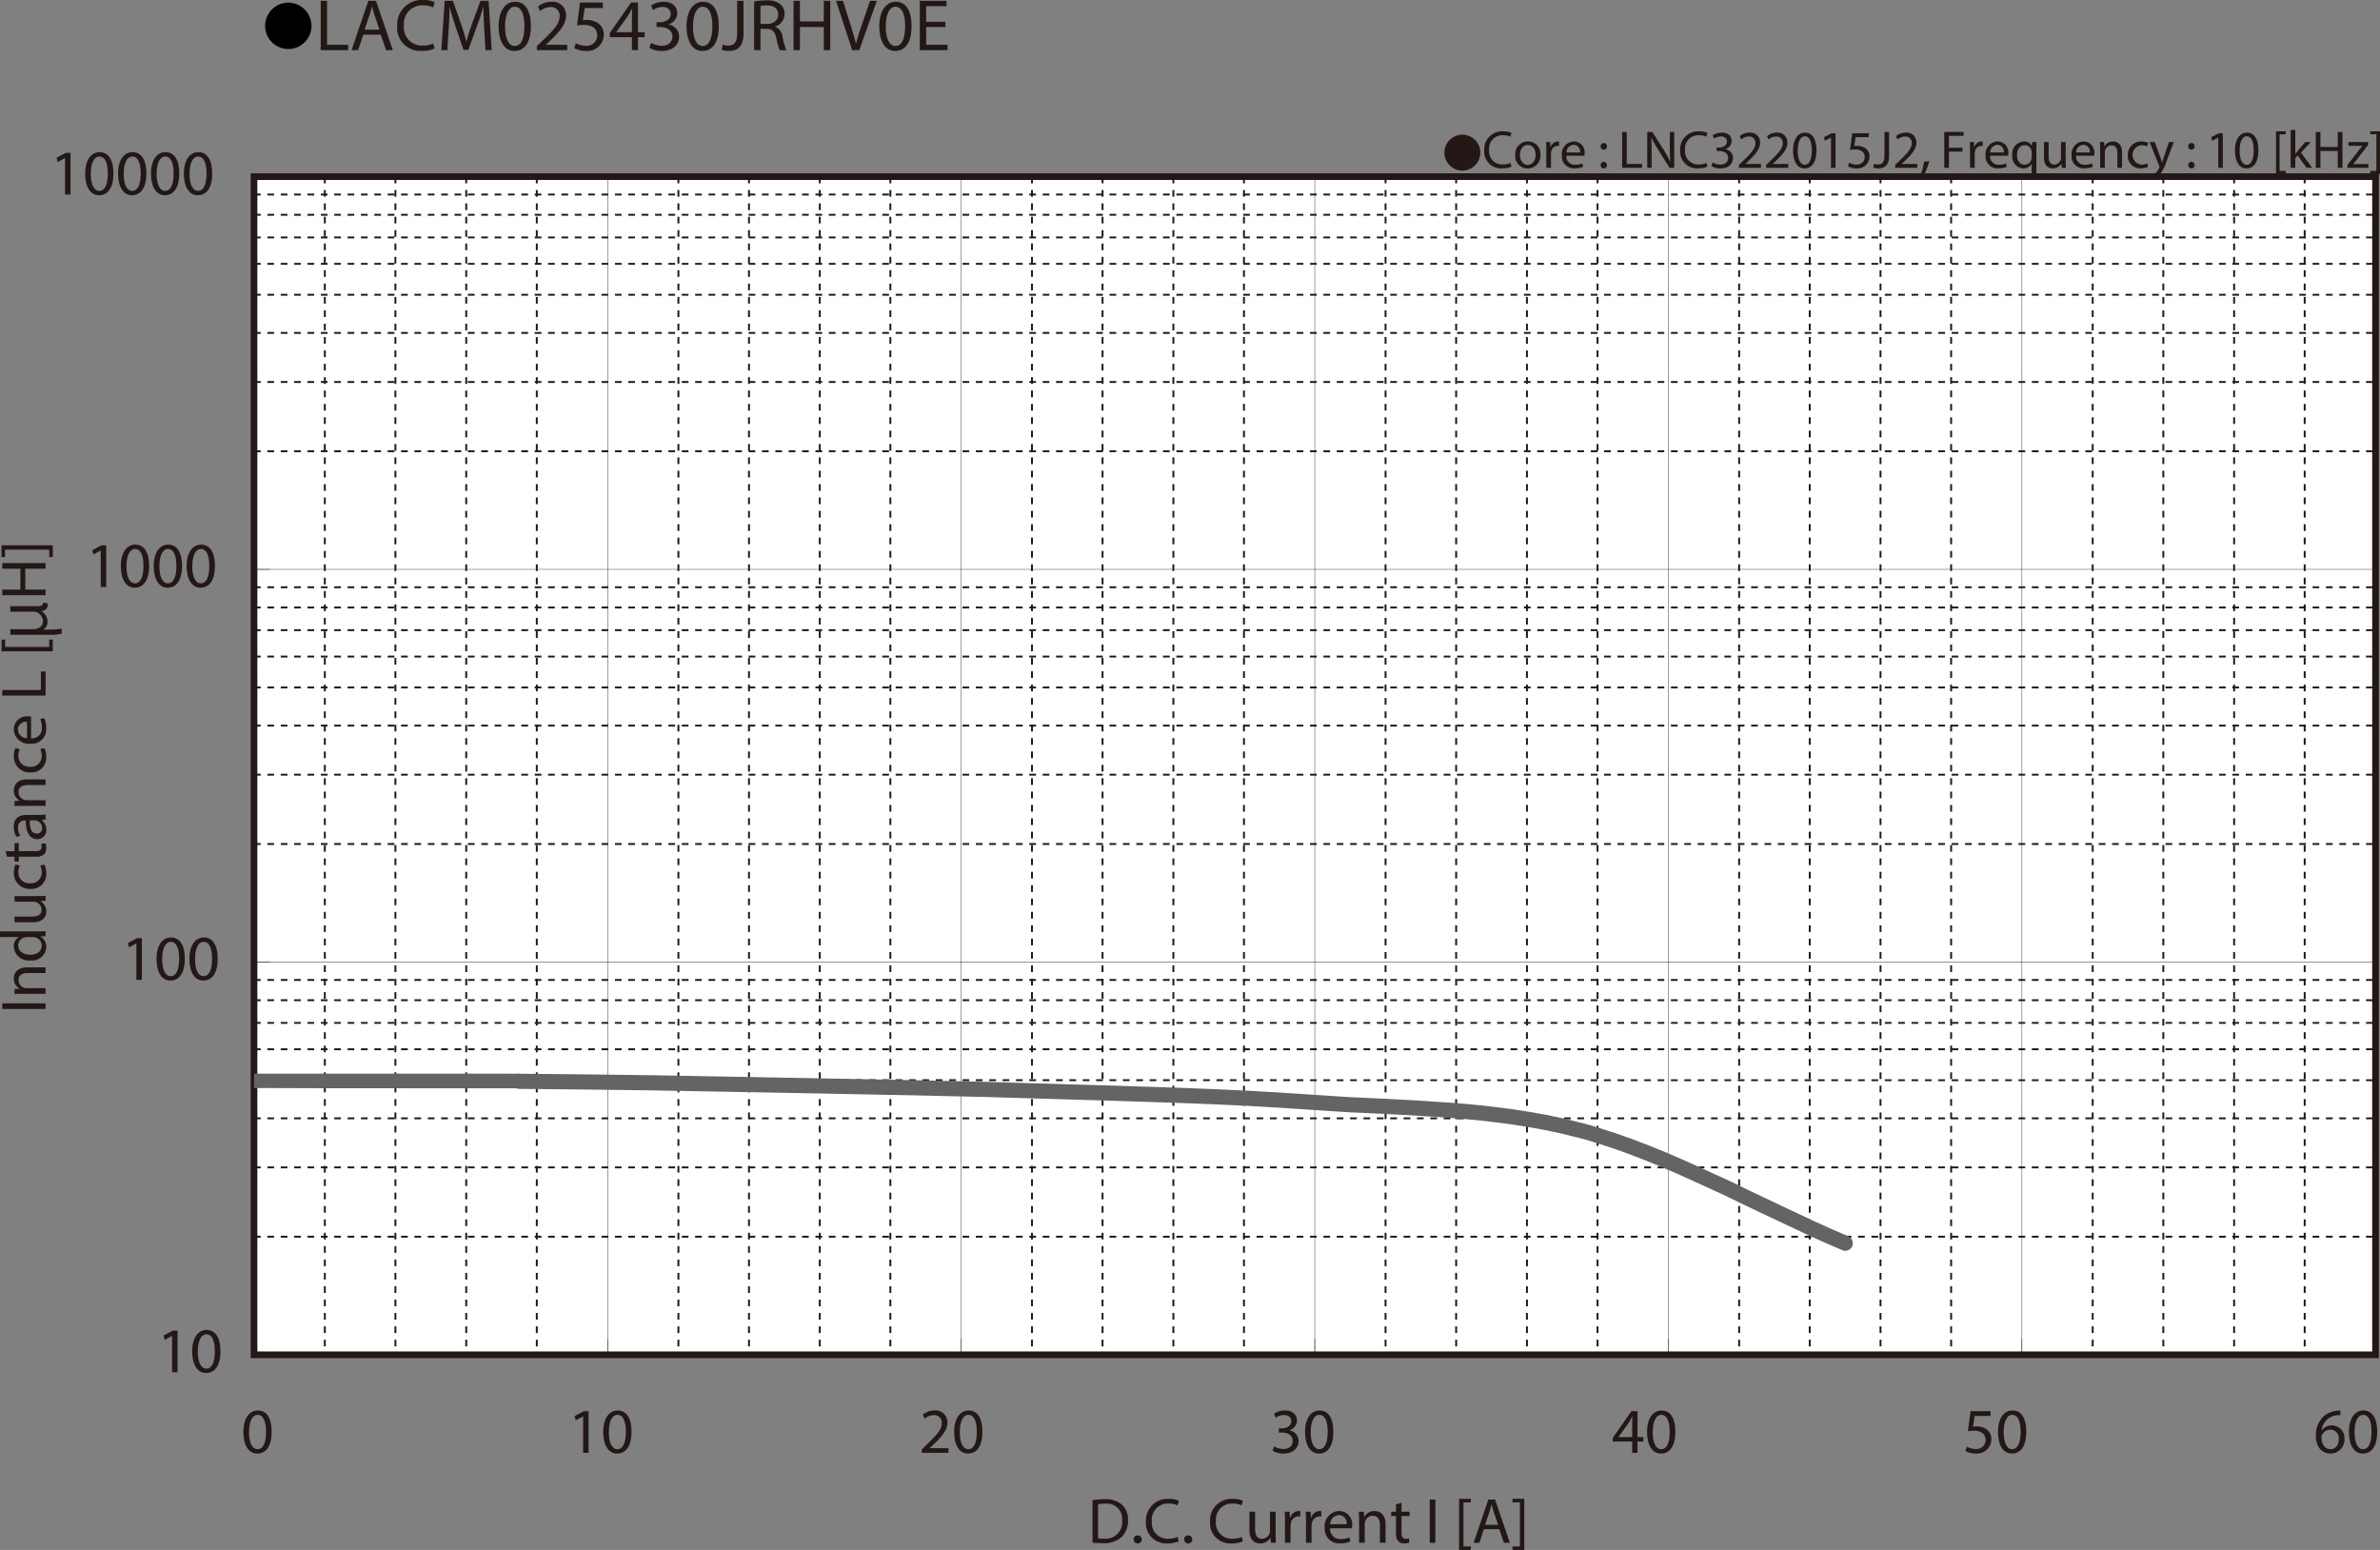 <svg id="レイヤー_1" data-name="レイヤー 1" xmlns="http://www.w3.org/2000/svg" xmlns:xlink="http://www.w3.org/1999/xlink" viewBox="0 0 357.516 232.806">
  <rect x="0" y="0" width="357.516" height="232.806" fill="#808080" stroke="none"/>
  <defs>
    <style>
      .cls-1, .cls-4, .cls-5, .cls-6, .cls-8 {
        fill: none;
      }

      .cls-2 {
        fill: #231815;
      }

      .cls-3 {
        fill: #fff;
      }

      .cls-3, .cls-4, .cls-5, .cls-6 {
        stroke: #231815;
      }

      .cls-3, .cls-4 {
        stroke-miterlimit: 3.864;
      }

      .cls-4 {
        stroke-width: 0.285px;
        stroke-dasharray: 1.004 1.004;
      }

      .cls-5, .cls-6, .cls-8 {
        stroke-linecap: round;
      }

      .cls-5, .cls-8 {
        stroke-linejoin: round;
      }

      .cls-5 {
        stroke-width: 0.06px;
      }

      .cls-6 {
        stroke-miterlimit: 10;
        stroke-width: 0.569px;
      }

      .cls-7 {
        clip-path: url(#clip-path);
      }

      .cls-8 {
        stroke: #646464;
        stroke-width: 2.276px;
      }
    </style>
    <clipPath id="clip-path" transform="translate(-1.954 -1.671)">
      <rect class="cls-1" x="40.112" y="162.939" width="40.897" height="2.193"/>
    </clipPath>
  </defs>
  <title>CMJ_DC-Bias1-LACM025430JRHV0E</title>
  <g>
    <path class="cls-2" d="M221.624,21.901a2.698,2.698,0,1,1-2.698,2.698A2.695,2.695,0,0,1,221.624,21.901Z" transform="translate(-1.954 -1.671)"/>
    <path class="cls-2" d="M228.999,26.702a3.452,3.452,0,0,1-1.423.256,2.518,2.518,0,0,1-2.662-2.727,2.682,2.682,0,0,1,2.814-2.831,2.898,2.898,0,0,1,1.279.24l-.168.568a2.535,2.535,0,0,0-1.087-.224,2.004,2.004,0,0,0-2.104,2.223,1.959,1.959,0,0,0,2.07,2.167,2.791,2.791,0,0,0,1.136-.224Z" transform="translate(-1.954 -1.671)"/>
    <path class="cls-2" d="M233.352,24.911a1.891,1.891,0,0,1-1.927,2.055,1.84,1.84,0,0,1-1.855-1.991,1.89,1.89,0,0,1,1.919-2.055A1.833,1.833,0,0,1,233.352,24.911Zm-3.07.04c0,.847.487,1.487,1.175,1.487.672,0,1.176-.631,1.176-1.503,0-.656-.328-1.487-1.159-1.487C230.641,23.448,230.281,24.215,230.281,24.951Z" transform="translate(-1.954 -1.671)"/>
    <path class="cls-2" d="M234.241,24.215c0-.456-.008-.848-.031-1.208h.615l.023.76h.032a1.162,1.162,0,0,1,1.071-.848.754.754,0,0,1,.2.024v.664a1.042,1.042,0,0,0-.239-.024.988.988,0,0,0-.944.903,2.018,2.018,0,0,0-.032.328v2.063h-.695Z" transform="translate(-1.954 -1.671)"/>
    <path class="cls-2" d="M237.249,25.071a1.24,1.24,0,0,0,1.328,1.343,2.54,2.54,0,0,0,1.07-.2l.121.503a3.13,3.13,0,0,1-1.288.24,1.798,1.798,0,0,1-1.903-1.951,1.879,1.879,0,0,1,1.815-2.087,1.639,1.639,0,0,1,1.599,1.823,2.704,2.704,0,0,1-.023.328Zm2.063-.503a1.002,1.002,0,0,0-.976-1.144,1.167,1.167,0,0,0-1.08,1.144Z" transform="translate(-1.954 -1.671)"/>
    <path class="cls-2" d="M242.394,23.647a.476.476,0,1,1,.951,0,.476.476,0,1,1-.951,0Zm0,2.823a.476.476,0,1,1,.951,0,.476.476,0,1,1-.951,0Z" transform="translate(-1.954 -1.671)"/>
    <path class="cls-2" d="M245.625,21.489h.696v4.806H248.624v.584h-2.999Z" transform="translate(-1.954 -1.671)"/>
    <path class="cls-2" d="M249.401,26.878V21.489h.76l1.727,2.727a15.178,15.178,0,0,1,.968,1.751l.016-.008c-.063-.72-.08-1.375-.08-2.215V21.489h.655v5.389h-.703l-1.711-2.734a17.154,17.154,0,0,1-1.008-1.799l-.023.008c.04.68.056,1.327.056,2.223v2.303Z" transform="translate(-1.954 -1.671)"/>
    <path class="cls-2" d="M258.431,26.702a3.454,3.454,0,0,1-1.424.256,2.518,2.518,0,0,1-2.662-2.727,2.682,2.682,0,0,1,2.814-2.831,2.891,2.891,0,0,1,1.279.24l-.168.568a2.529,2.529,0,0,0-1.087-.224,2.004,2.004,0,0,0-2.103,2.223,1.959,1.959,0,0,0,2.07,2.167,2.782,2.782,0,0,0,1.135-.224Z" transform="translate(-1.954 -1.671)"/>
    <path class="cls-2" d="M259.226,26.07a2.346,2.346,0,0,0,1.15.328c.904,0,1.184-.576,1.176-1.008-.008-.728-.664-1.039-1.344-1.039h-.392v-.528h.392c.512,0,1.16-.264,1.16-.879,0-.416-.264-.784-.912-.784a1.904,1.904,0,0,0-1.039.344l-.184-.512a2.469,2.469,0,0,1,1.359-.4c1.023,0,1.486.608,1.486,1.239a1.291,1.291,0,0,1-.959,1.224v.016a1.354,1.354,0,0,1,1.159,1.335c0,.832-.647,1.559-1.896,1.559a2.641,2.641,0,0,1-1.351-.352Z" transform="translate(-1.954 -1.671)"/>
    <path class="cls-2" d="M263.161,26.878v-.432l.552-.536c1.327-1.264,1.927-1.935,1.935-2.719a.927.927,0,0,0-1.031-1.015,1.772,1.772,0,0,0-1.104.439l-.224-.496a2.284,2.284,0,0,1,1.472-.528,1.462,1.462,0,0,1,1.591,1.511c0,.959-.696,1.735-1.791,2.791l-.416.384v.016h2.335v.584Z" transform="translate(-1.954 -1.671)"/>
    <path class="cls-2" d="M267.265,26.878v-.432l.552-.536c1.327-1.264,1.927-1.935,1.935-2.719a.927.927,0,0,0-1.031-1.015,1.772,1.772,0,0,0-1.104.439l-.224-.496a2.284,2.284,0,0,1,1.472-.528,1.462,1.462,0,0,1,1.591,1.511c0,.959-.696,1.735-1.791,2.791l-.416.384v.016h2.335v.584Z" transform="translate(-1.954 -1.671)"/>
    <path class="cls-2" d="M274.823,24.224c0,1.767-.656,2.742-1.808,2.742-1.016,0-1.703-.951-1.719-2.67,0-1.743.751-2.703,1.807-2.703C274.199,21.593,274.823,22.568,274.823,24.224ZM272,24.303c0,1.352.416,2.119,1.056,2.119.72,0,1.063-.84,1.063-2.167,0-1.279-.328-2.119-1.056-2.119C272.448,22.137,272,22.888,272,24.303Z" transform="translate(-1.954 -1.671)"/>
    <path class="cls-2" d="M277,22.336h-.017l-.903.488-.136-.536,1.135-.608h.6v5.197H277Z" transform="translate(-1.954 -1.671)"/>
    <path class="cls-2" d="M282.679,22.272h-1.982l-.2,1.335a2.756,2.756,0,0,1,.424-.032,2.195,2.195,0,0,1,1.119.28,1.48,1.48,0,0,1,.743,1.335,1.802,1.802,0,0,1-1.935,1.775,2.539,2.539,0,0,1-1.295-.32l.176-.536a2.327,2.327,0,0,0,1.111.288,1.147,1.147,0,0,0,1.231-1.127c-.008-.672-.456-1.151-1.495-1.151a5.389,5.389,0,0,0-.72.056l.336-2.495h2.486Z" transform="translate(-1.954 -1.671)"/>
    <path class="cls-2" d="M285.031,21.489h.696v3.606c0,1.432-.704,1.871-1.632,1.871a2.241,2.241,0,0,1-.743-.128l.104-.567a1.669,1.669,0,0,0,.584.104c.623,0,.991-.28.991-1.335Z" transform="translate(-1.954 -1.671)"/>
    <path class="cls-2" d="M286.64,26.878v-.432l.553-.536c1.326-1.264,1.926-1.935,1.935-2.719a.927.927,0,0,0-1.032-1.015,1.775,1.775,0,0,0-1.104.439l-.223-.496a2.279,2.279,0,0,1,1.471-.528,1.462,1.462,0,0,1,1.591,1.511c0,.959-.695,1.735-1.791,2.791l-.415.384v.016h2.334v.584Z" transform="translate(-1.954 -1.671)"/>
    <path class="cls-2" d="M290.513,27.861a11.601,11.601,0,0,0,.479-1.911l.783-.08a9.809,9.809,0,0,1-.759,1.943Z" transform="translate(-1.954 -1.671)"/>
    <path class="cls-2" d="M294.016,21.489H296.919v.584h-2.207v1.791H296.751v.576h-2.039v2.438h-.696Z" transform="translate(-1.954 -1.671)"/>
    <path class="cls-2" d="M297.888,24.215c0-.456-.008-.848-.031-1.208h.615l.023.76h.032a1.162,1.162,0,0,1,1.071-.848.754.754,0,0,1,.2.024v.664a1.042,1.042,0,0,0-.239-.024.988.988,0,0,0-.944.903,2.018,2.018,0,0,0-.032.328v2.063h-.695Z" transform="translate(-1.954 -1.671)"/>
    <path class="cls-2" d="M300.896,25.071a1.239,1.239,0,0,0,1.327,1.343,2.545,2.545,0,0,0,1.071-.2l.12.503a3.128,3.128,0,0,1-1.287.24,1.797,1.797,0,0,1-1.903-1.951,1.879,1.879,0,0,1,1.814-2.087,1.64,1.64,0,0,1,1.6,1.823,2.706,2.706,0,0,1-.023.328Zm2.062-.503a1.002,1.002,0,0,0-.975-1.144,1.166,1.166,0,0,0-1.08,1.144Z" transform="translate(-1.954 -1.671)"/>
    <path class="cls-2" d="M307.15,26.278h-.017a1.375,1.375,0,0,1-1.263.688,1.765,1.765,0,0,1-1.64-1.959,1.854,1.854,0,0,1,1.752-2.087,1.272,1.272,0,0,1,1.191.672h.016l.023-.584h.664c-.016.328-.023.664-.023,1.063v4.39h-.704Zm0-1.703a1.18,1.18,0,0,0-.032-.296,1.028,1.028,0,0,0-1.008-.799c-.727,0-1.166.616-1.166,1.487,0,.768.367,1.439,1.143,1.439a1.048,1.048,0,0,0,1.008-.768,1.21,1.21,0,0,0,.056-.336Z" transform="translate(-1.954 -1.671)"/>
    <path class="cls-2" d="M312.254,25.822c0,.4.009.752.032,1.056h-.624l-.04-.632h-.016a1.455,1.455,0,0,1-1.279.72c-.607,0-1.336-.336-1.336-1.695V23.008h.704v2.143c0,.736.224,1.231.864,1.231a1.018,1.018,0,0,0,.927-.64,1.028,1.028,0,0,0,.063-.36v-2.375h.704Z" transform="translate(-1.954 -1.671)"/>
    <path class="cls-2" d="M313.815,25.071a1.239,1.239,0,0,0,1.327,1.343,2.545,2.545,0,0,0,1.071-.2l.12.503a3.128,3.128,0,0,1-1.287.24,1.797,1.797,0,0,1-1.903-1.951,1.879,1.879,0,0,1,1.814-2.087,1.64,1.64,0,0,1,1.6,1.823,2.706,2.706,0,0,1-.023.328Zm2.062-.503a1.002,1.002,0,0,0-.975-1.144,1.166,1.166,0,0,0-1.08,1.144Z" transform="translate(-1.954 -1.671)"/>
    <path class="cls-2" d="M317.431,24.056c0-.4-.008-.728-.031-1.048h.623l.041.64h.016a1.423,1.423,0,0,1,1.279-.728c.535,0,1.367.32,1.367,1.647v2.311h-.703V24.647c0-.624-.232-1.143-.896-1.143a1,1,0,0,0-.943.72,1.03,1.03,0,0,0-.048.328v2.327h-.704Z" transform="translate(-1.954 -1.671)"/>
    <path class="cls-2" d="M324.63,26.734a2.586,2.586,0,0,1-1.111.224,1.839,1.839,0,0,1-1.928-1.975,1.967,1.967,0,0,1,2.08-2.055,2.353,2.353,0,0,1,.975.2l-.16.544a1.627,1.627,0,0,0-.814-.184,1.459,1.459,0,0,0-.024,2.911,1.993,1.993,0,0,0,.863-.192Z" transform="translate(-1.954 -1.671)"/>
    <path class="cls-2" d="M325.631,23.008l.848,2.287c.088.256.185.56.248.792h.016c.072-.232.152-.528.248-.808l.768-2.271h.743l-1.055,2.759a5.888,5.888,0,0,1-1.328,2.423,1.909,1.909,0,0,1-.863.456l-.176-.592a1.858,1.858,0,0,0,.615-.344,2.12,2.12,0,0,0,.592-.784.481.481,0,0,0,.057-.168.602.602,0,0,0-.048-.184l-1.432-3.566Z" transform="translate(-1.954 -1.671)"/>
    <path class="cls-2" d="M330.671,23.647a.476.476,0,1,1,.951,0,.476.476,0,1,1-.951,0Zm0,2.823a.476.476,0,1,1,.951,0,.476.476,0,1,1-.951,0Z" transform="translate(-1.954 -1.671)"/>
    <path class="cls-2" d="M335.175,22.336h-.016l-.904.488-.136-.536,1.136-.608h.6v5.197h-.68Z" transform="translate(-1.954 -1.671)"/>
    <path class="cls-2" d="M341.205,24.224c0,1.767-.655,2.742-1.808,2.742-1.015,0-1.703-.951-1.719-2.67,0-1.743.752-2.703,1.807-2.703C340.581,21.593,341.205,22.568,341.205,24.224Zm-2.822.08c0,1.352.415,2.119,1.056,2.119.719,0,1.062-.84,1.062-2.167,0-1.279-.327-2.119-1.055-2.119C338.83,22.137,338.383,22.888,338.383,24.303Z" transform="translate(-1.954 -1.671)"/>
    <path class="cls-2" d="M343.847,27.773V21.401h1.463v.44h-.92V27.334h.92v.44Z" transform="translate(-1.954 -1.671)"/>
    <path class="cls-2" d="M346.742,24.783h.017c.096-.136.231-.304.344-.44l1.135-1.335h.848l-1.495,1.591,1.703,2.279h-.855l-1.335-1.855-.36.4v1.455h-.696V21.201h.696Z" transform="translate(-1.954 -1.671)"/>
    <path class="cls-2" d="M350.519,21.489v2.255H353.124V21.489h.704v5.389H353.124V24.352h-2.605v2.526h-.696V21.489Z" transform="translate(-1.954 -1.671)"/>
    <path class="cls-2" d="M354.575,26.47l1.751-2.279c.168-.208.327-.392.504-.6v-.016h-2.095v-.568h2.95l-.009.44-1.727,2.247c-.16.216-.32.408-.496.608v.016h2.264v.56H354.575Z" transform="translate(-1.954 -1.671)"/>
    <path class="cls-2" d="M359.47,21.393v6.38h-1.463V27.334h.92v-5.501h-.92v-.439Z" transform="translate(-1.954 -1.671)"/>
  </g>
  <g>
    <path d="M48.744,5.59a3.482,3.482,0,1,1-3.478-3.518A3.496,3.496,0,0,1,48.744,5.59Z" transform="translate(-1.954 -1.671)"/>
    <path class="cls-2" d="M50.128,1.792h.958V8.404h3.168V9.207h-4.126Z" transform="translate(-1.954 -1.671)"/>
    <path class="cls-2" d="M56.522,6.875,55.752,9.207h-.99l2.52-7.415h1.155L60.967,9.207H59.943l-.792-2.333Zm2.432-.748-.726-2.134c-.165-.484-.275-.924-.385-1.353h-.022c-.11.44-.231.891-.374,1.342l-.726,2.145Z" transform="translate(-1.954 -1.671)"/>
    <path class="cls-2" d="M67.24,8.965a4.747,4.747,0,0,1-1.958.352,3.465,3.465,0,0,1-3.664-3.751A3.69,3.69,0,0,1,65.491,1.671,3.976,3.976,0,0,1,67.251,2.001l-.231.781a3.484,3.484,0,0,0-1.496-.308,2.757,2.757,0,0,0-2.894,3.059A2.695,2.695,0,0,0,65.48,8.514a3.831,3.831,0,0,0,1.562-.308Z" transform="translate(-1.954 -1.671)"/>
    <path class="cls-2" d="M74.69,5.951c-.055-1.034-.121-2.277-.11-3.202h-.033c-.253.869-.561,1.793-.935,2.816L72.303,9.163h-.726L70.378,5.631c-.352-1.045-.649-2.002-.858-2.882h-.022c-.022.924-.077,2.167-.143,3.278L69.157,9.207h-.913l.517-7.415h1.221l1.265,3.586c.308.913.561,1.728.748,2.498h.033c.187-.748.451-1.562.781-2.498L74.129,1.792h1.221l.462,7.415h-.935Z" transform="translate(-1.954 -1.671)"/>
    <path class="cls-2" d="M81.702,5.555c0,2.431-.902,3.773-2.486,3.773-1.397,0-2.343-1.309-2.365-3.675,0-2.398,1.034-3.718,2.486-3.718C80.844,1.935,81.702,3.277,81.702,5.555Zm-3.883.11c0,1.859.572,2.916,1.452,2.916.99,0,1.463-1.155,1.463-2.981,0-1.76-.451-2.916-1.452-2.916C78.435,2.683,77.818,3.717,77.818,5.665Z" transform="translate(-1.954 -1.671)"/>
    <path class="cls-2" d="M82.595,9.207V8.613l.759-.737c1.826-1.738,2.651-2.663,2.662-3.741a1.276,1.276,0,0,0-1.419-1.397,2.436,2.436,0,0,0-1.519.605l-.308-.682a3.138,3.138,0,0,1,2.024-.726,2.012,2.012,0,0,1,2.189,2.079c0,1.32-.957,2.388-2.464,3.84l-.572.528v.022h3.212V9.207Z" transform="translate(-1.954 -1.671)"/>
    <path class="cls-2" d="M92.51,2.87H89.781l-.275,1.837a3.826,3.826,0,0,1,.583-.044,3.023,3.023,0,0,1,1.541.385,2.039,2.039,0,0,1,1.023,1.837,2.481,2.481,0,0,1-2.663,2.442A3.505,3.505,0,0,1,88.208,8.888l.242-.737a3.198,3.198,0,0,0,1.529.396,1.578,1.578,0,0,0,1.694-1.551c-.011-.924-.627-1.584-2.058-1.584a7.463,7.463,0,0,0-.99.077l.462-3.432h3.421Z" transform="translate(-1.954 -1.671)"/>
    <path class="cls-2" d="M96.879,9.207V7.26H93.557V6.622l3.19-4.565H97.793V6.5h1.001v.759H97.793V9.207Zm0-2.707V4.113q0-.561.033-1.122h-.033c-.22.418-.396.726-.594,1.056L94.536,6.479v.022Z" transform="translate(-1.954 -1.671)"/>
    <path class="cls-2" d="M99.764,8.096a3.233,3.233,0,0,0,1.584.451c1.243,0,1.628-.792,1.617-1.386-.011-1.001-.913-1.43-1.849-1.43h-.539V5.004h.539c.704,0,1.595-.363,1.595-1.21,0-.572-.363-1.078-1.254-1.078a2.629,2.629,0,0,0-1.43.473l-.253-.704a3.4,3.4,0,0,1,1.87-.55c1.408,0,2.046.836,2.046,1.705a1.776,1.776,0,0,1-1.32,1.683V5.346a1.863,1.863,0,0,1,1.595,1.837c0,1.145-.891,2.146-2.607,2.146A3.631,3.631,0,0,1,99.5,8.844Z" transform="translate(-1.954 -1.671)"/>
    <path class="cls-2" d="M109.932,5.555c0,2.431-.902,3.773-2.486,3.773-1.397,0-2.343-1.309-2.365-3.675,0-2.398,1.034-3.718,2.486-3.718C109.074,1.935,109.932,3.277,109.932,5.555Zm-3.883.11c0,1.859.572,2.916,1.452,2.916.99,0,1.463-1.155,1.463-2.981,0-1.76-.451-2.916-1.452-2.916C106.665,2.683,106.048,3.717,106.048,5.665Z" transform="translate(-1.954 -1.671)"/>
    <path class="cls-2" d="M112.685,1.792h.957V6.754c0,1.969-.968,2.574-2.244,2.574a3.099,3.099,0,0,1-1.023-.176l.143-.781a2.291,2.291,0,0,0,.803.143c.858,0,1.364-.385,1.364-1.837Z" transform="translate(-1.954 -1.671)"/>
    <path class="cls-2" d="M115.238,1.891a9.962,9.962,0,0,1,1.837-.154,3.034,3.034,0,0,1,2.146.605,1.847,1.847,0,0,1,.583,1.408,1.947,1.947,0,0,1-1.397,1.893v.033a1.849,1.849,0,0,1,1.089,1.497,11.783,11.783,0,0,0,.572,2.035h-.99a9.592,9.592,0,0,1-.495-1.771c-.22-1.023-.616-1.408-1.485-1.441h-.902V9.207h-.958Zm.958,3.377h.979c1.023,0,1.672-.561,1.672-1.408,0-.957-.693-1.375-1.706-1.386a3.94,3.94,0,0,0-.946.088Z" transform="translate(-1.954 -1.671)"/>
    <path class="cls-2" d="M122.117,1.792V4.895h3.586V1.792h.968V9.207h-.968V5.73H122.117V9.207h-.958V1.792Z" transform="translate(-1.954 -1.671)"/>
    <path class="cls-2" d="M129.963,9.207,127.543,1.792h1.034l1.155,3.652c.319,1.001.594,1.903.792,2.772h.022c.209-.858.517-1.793.847-2.761L132.648,1.792h1.023l-2.651,7.415Z" transform="translate(-1.954 -1.671)"/>
    <path class="cls-2" d="M138.888,5.555c0,2.431-.902,3.773-2.486,3.773-1.397,0-2.343-1.309-2.365-3.675,0-2.398,1.034-3.718,2.486-3.718C138.03,1.935,138.888,3.277,138.888,5.555Zm-3.883.11c0,1.859.572,2.916,1.452,2.916.99,0,1.463-1.155,1.463-2.981,0-1.76-.451-2.916-1.452-2.916C135.621,2.683,135.004,3.717,135.004,5.665Z" transform="translate(-1.954 -1.671)"/>
    <path class="cls-2" d="M143.962,5.73h-2.882V8.404h3.212V9.207h-4.17V1.792H144.127v.803h-3.047V4.938h2.882Z" transform="translate(-1.954 -1.671)"/>
  </g>
  <rect class="cls-3" x="38.159" y="26.532" width="318.682" height="176.962"/>
  <path class="cls-4" d="M40.112,30.889H358.794M40.112,33.934H358.794M40.112,37.337H358.794m-318.682,3.961H358.794M40.112,45.947H358.794m-318.682,5.728H358.794M40.112,59.041H358.794M40.112,69.45H358.794M40.112,89.876H358.794M40.112,92.92H358.794M40.112,96.325H358.794m-318.682,3.96H358.794m-318.682,4.649H358.794m-318.682,5.728H358.794m-318.682,7.366H358.794M40.112,128.438H358.794M40.112,148.864H358.794m-318.682,3.043H358.794m-318.682,3.405H358.794m-318.682,3.96H358.794m-318.682,4.649H358.794m-318.682,5.728H358.794m-318.682,7.367H358.794M40.112,187.425H358.794" transform="translate(-1.954 -1.671)"/>
  <path class="cls-5" d="M40.112,28.204H358.794M40.112,87.191H358.794M40.112,146.178H358.794" transform="translate(-1.954 -1.671)"/>
  <path class="cls-4" d="M348.156,28.204V205.166M337.556,28.204V205.166M326.918,28.204V205.166M316.314,28.204V205.166M295.045,28.204V205.166M284.441,28.204V205.166M273.805,28.204V205.166M263.202,28.204V205.166M241.931,28.204V205.166M231.327,28.204V205.166M220.692,28.204V205.166M210.088,28.204V205.166M188.817,28.204V205.166M178.213,28.204V205.166M167.577,28.204V205.166M156.975,28.204V205.166M135.702,28.204V205.166M125.099,28.204V205.166M114.464,28.204V205.166M103.861,28.204V205.166M82.589,28.204V205.166M71.987,28.204V205.166M61.351,28.204V205.166M50.748,28.204V205.166" transform="translate(-1.954 -1.671)"/>
  <path class="cls-5" d="M358.794,28.204V205.166M305.679,28.204V205.166M252.566,28.204V205.166M199.453,28.204V205.166M146.338,28.204V205.166M93.225,28.204V205.166" transform="translate(-1.954 -1.671)"/>
  <rect class="cls-6" x="38.159" y="26.532" width="318.682" height="176.962"/>
  <path class="cls-5" d="M40.112,28.204V205.166m0,0H42.484m-2.372-58.987H42.484m-2.372-58.987H42.484m-2.372-58.987H42.484m-2.372,176.962H358.794m-318.682,0v-2.355m53.113,2.355v-2.355m53.113,2.355v-2.355m53.115,2.355v-2.355m53.112,2.355v-2.355m53.113,2.355v-2.355m53.115,2.355v-2.355" transform="translate(-1.954 -1.671)"/>
  <g>
    <path class="cls-2" d="M166.066,226.995a12.021,12.021,0,0,1,1.784-.135,3.729,3.729,0,0,1,2.633.809,2.99,2.99,0,0,1,.916,2.33,3.432,3.432,0,0,1-.936,2.523,4.008,4.008,0,0,1-2.874.934,13.628,13.628,0,0,1-1.523-.077Zm.839,5.738a5.237,5.237,0,0,0,.849.049,2.497,2.497,0,0,0,2.768-2.754,2.316,2.316,0,0,0-2.632-2.503,4.806,4.806,0,0,0-.984.086Z" transform="translate(-1.954 -1.671)"/>
    <path class="cls-2" d="M172.254,232.897a.57.57,0,0,1,.579-.606.607.607,0,1,1-.579.606Z" transform="translate(-1.954 -1.671)"/>
    <path class="cls-2" d="M179.023,233.187a4.167,4.167,0,0,1-1.716.308,3.035,3.035,0,0,1-3.211-3.283,3.232,3.232,0,0,1,3.395-3.408,3.492,3.492,0,0,1,1.543.289l-.203.684a3.057,3.057,0,0,0-1.312-.27,2.415,2.415,0,0,0-2.536,2.677A2.361,2.361,0,0,0,177.48,232.792a3.375,3.375,0,0,0,1.37-.27Z" transform="translate(-1.954 -1.671)"/>
    <path class="cls-2" d="M179.84,232.897a.57.57,0,0,1,.579-.606.607.607,0,1,1-.579.606Z" transform="translate(-1.954 -1.671)"/>
    <path class="cls-2" d="M188.651,233.187a4.167,4.167,0,0,1-1.716.308,3.035,3.035,0,0,1-3.211-3.283,3.232,3.232,0,0,1,3.395-3.408,3.492,3.492,0,0,1,1.543.289l-.203.684a3.055,3.055,0,0,0-1.312-.27,2.415,2.415,0,0,0-2.536,2.677,2.361,2.361,0,0,0,2.498,2.609,3.373,3.373,0,0,0,1.37-.27Z" transform="translate(-1.954 -1.671)"/>
    <path class="cls-2" d="M193.576,232.127c0,.481.01.905.039,1.271h-.752l-.048-.761h-.019a1.758,1.758,0,0,1-1.543.866c-.733,0-1.611-.404-1.611-2.041v-2.725h.849v2.58c0,.886.271,1.482,1.042,1.482a1.191,1.191,0,0,0,1.195-1.203v-2.859h.849Z" transform="translate(-1.954 -1.671)"/>
    <path class="cls-2" d="M194.982,230.192c0-.549-.01-1.021-.039-1.454h.742l.029.914h.039a1.401,1.401,0,0,1,1.292-1.02.907.907,0,0,1,.241.029V229.46a1.321,1.321,0,0,0-.29-.028,1.189,1.189,0,0,0-1.138,1.088,2.347,2.347,0,0,0-.039.395v2.484h-.839Z" transform="translate(-1.954 -1.671)"/>
    <path class="cls-2" d="M198.134,230.192c0-.549-.01-1.021-.039-1.454h.743l.029.914h.039a1.401,1.401,0,0,1,1.292-1.02.907.907,0,0,1,.241.029V229.46a1.323,1.323,0,0,0-.289-.028,1.19,1.19,0,0,0-1.139,1.088,2.459,2.459,0,0,0-.038.395v2.484h-.839Z" transform="translate(-1.954 -1.671)"/>
    <path class="cls-2" d="M201.759,231.223a1.493,1.493,0,0,0,1.601,1.617,3.072,3.072,0,0,0,1.292-.241l.145.607a3.785,3.785,0,0,1-1.552.288,2.166,2.166,0,0,1-2.296-2.349,2.264,2.264,0,0,1,2.189-2.514,1.976,1.976,0,0,1,1.929,2.195,3.161,3.161,0,0,1-.029.396Zm2.487-.607a1.206,1.206,0,0,0-1.176-1.376,1.404,1.404,0,0,0-1.302,1.376Z" transform="translate(-1.954 -1.671)"/>
    <path class="cls-2" d="M206.114,229.999c0-.481-.01-.876-.039-1.261h.753l.048.771h.02a1.716,1.716,0,0,1,1.543-.877c.645,0,1.648.386,1.648,1.983v2.783h-.849v-2.687c0-.751-.279-1.377-1.08-1.377a1.205,1.205,0,0,0-1.138.866,1.237,1.237,0,0,0-.058.396v2.802h-.849Z" transform="translate(-1.954 -1.671)"/>
    <path class="cls-2" d="M212.486,227.399v1.339h1.215v.645h-1.215v2.514c0,.577.164.904.636.904a1.88,1.88,0,0,0,.492-.058l.038.636a2.076,2.076,0,0,1-.752.115,1.179,1.179,0,0,1-.916-.355,1.727,1.727,0,0,1-.328-1.214v-2.542h-.723v-.645h.723v-1.117Z" transform="translate(-1.954 -1.671)"/>
    <path class="cls-2" d="M217.566,226.909v6.489h-.84v-6.489Z" transform="translate(-1.954 -1.671)"/>
    <path class="cls-2" d="M221.132,234.477v-7.674h1.765v.529h-1.109v6.615h1.109v.529Z" transform="translate(-1.954 -1.671)"/>
    <path class="cls-2" d="M224.862,231.357l-.675,2.041h-.868l2.208-6.489H226.54l2.218,6.489h-.896l-.694-2.041Zm2.131-.655-.636-1.868c-.146-.423-.241-.809-.338-1.184H226c-.097.385-.202.779-.328,1.175l-.636,1.877Z" transform="translate(-1.954 -1.671)"/>
    <path class="cls-2" d="M230.926,226.793v7.684h-1.765v-.529h1.108v-6.625h-1.108v-.529Z" transform="translate(-1.954 -1.671)"/>
  </g>
  <g>
    <path class="cls-2" d="M2.3,152.379h6.5v.838h-6.5Z" transform="translate(-1.954 -1.671)"/>
    <path class="cls-2" d="M5.396,150.943c-.482,0-.877.01-1.263.039v-.752l.771-.047v-.02a1.714,1.714,0,0,1-.877-1.541c0-.645.386-1.646,1.986-1.646H8.8v.848H6.11c-.752,0-1.379.279-1.379,1.078a1.204,1.204,0,0,0,.868,1.137,1.234,1.234,0,0,0,.396.057H8.8v.848Z" transform="translate(-1.954 -1.671)"/>
    <path class="cls-2" d="M1.954,141.572H7.595c.415,0,.887-.01,1.206-.039v.762l-.81.038v.019a1.724,1.724,0,0,1,.916,1.59,2.126,2.126,0,0,1-2.372,1.992,2.231,2.231,0,0,1-2.507-2.089,1.556,1.556,0,0,1,.713-1.405v-.02H1.954Zm4.079.848a1.528,1.528,0,0,0-.357.038,1.247,1.247,0,0,0-.984,1.223c0,.876.771,1.396,1.804,1.396.945,0,1.726-.462,1.726-1.377A1.275,1.275,0,0,0,7.209,142.458a1.503,1.503,0,0,0-.366-.038Z" transform="translate(-1.954 -1.671)"/>
    <path class="cls-2" d="M7.527,136.264c.482,0,.907-.01,1.273-.038v.751l-.762.048v.02a1.752,1.752,0,0,1,.868,1.54c0,.732-.405,1.608-2.044,1.608h-2.729v-.848H6.717c.887,0,1.485-.27,1.485-1.04a1.226,1.226,0,0,0-.771-1.117,1.274,1.274,0,0,0-.434-.076H4.133v-.848Z" transform="translate(-1.954 -1.671)"/>
    <path class="cls-2" d="M8.626,131.533a3.109,3.109,0,0,1,.271,1.338,2.217,2.217,0,0,1-2.382,2.321,2.369,2.369,0,0,1-2.478-2.503,2.832,2.832,0,0,1,.241-1.176l.656.193a1.962,1.962,0,0,0-.222.982,1.614,1.614,0,0,0,1.765,1.646,1.599,1.599,0,0,0,1.746-1.618,2.405,2.405,0,0,0-.231-1.04Z" transform="translate(-1.954 -1.671)"/>
    <path class="cls-2" d="M2.792,129.519H4.133v-1.213h.646v1.213H7.296c.579,0,.907-.163.907-.636a1.88,1.88,0,0,0-.058-.49l.636-.039a2.064,2.064,0,0,1,.116.751,1.173,1.173,0,0,1-.357.915,1.734,1.734,0,0,1-1.215.327H4.779v.722h-.646v-.722H3.014Z" transform="translate(-1.954 -1.671)"/>
    <path class="cls-2" d="M8.8,124.77l-.588.068v.028a1.734,1.734,0,0,1,.694,1.425,1.33,1.33,0,0,1-1.34,1.426c-1.128,0-1.746-1.002-1.736-2.803H5.734a.962.962,0,0,0-1.08,1.06,2.321,2.321,0,0,0,.347,1.213l-.559.192a2.89,2.89,0,0,1-.415-1.531c0-1.424.974-1.771,1.909-1.771h1.746A6.606,6.606,0,0,0,8.8,124Zm-2.382.125c-.02.925.145,1.975,1.051,1.975a.751.751,0,0,0,.811-.799,1.159,1.159,0,0,0-.781-1.127.878.878,0,0,0-.27-.049Z" transform="translate(-1.954 -1.671)"/>
    <path class="cls-2" d="M5.396,122.707c-.482,0-.877.01-1.263.039v-.752l.771-.047v-.02a1.714,1.714,0,0,1-.877-1.541c0-.645.386-1.646,1.986-1.646H8.8v.848H6.11c-.752,0-1.379.279-1.379,1.078a1.204,1.204,0,0,0,.868,1.137,1.234,1.234,0,0,0,.396.057H8.8v.848Z" transform="translate(-1.954 -1.671)"/>
    <path class="cls-2" d="M8.626,114.039A3.106,3.106,0,0,1,8.897,115.377a2.216,2.216,0,0,1-2.382,2.321,2.369,2.369,0,0,1-2.478-2.503,2.829,2.829,0,0,1,.241-1.175l.656.192a1.964,1.964,0,0,0-.222.982,1.614,1.614,0,0,0,1.765,1.646,1.599,1.599,0,0,0,1.746-1.618,2.406,2.406,0,0,0-.231-1.04Z" transform="translate(-1.954 -1.671)"/>
    <path class="cls-2" d="M6.621,112.573a1.494,1.494,0,0,0,1.62-1.598A3.063,3.063,0,0,0,8,109.685l.607-.145a3.763,3.763,0,0,1,.29,1.55,2.166,2.166,0,0,1-2.354,2.292,2.264,2.264,0,0,1-2.517-2.186,1.976,1.976,0,0,1,2.199-1.926,3.172,3.172,0,0,1,.395.029Zm-.607-2.484a1.207,1.207,0,0,0-1.379,1.175,1.406,1.406,0,0,0,1.379,1.3Z" transform="translate(-1.954 -1.671)"/>
    <path class="cls-2" d="M2.3,106.146v-.837h5.796v-2.773h.704v3.61Z" transform="translate(-1.954 -1.671)"/>
    <path class="cls-2" d="M9.88,99.5h-7.686V97.738H2.725v1.107h6.625V97.738h.53Z" transform="translate(-1.954 -1.671)"/>
    <path class="cls-2" d="M3.509,97.023v-.84H6.837c.84,0,1.569-.34,1.569-1.239a1.46,1.46,0,0,0-1.5-1.399H3.499v-.829H7.577c.6,0,.85-.12.87-.52l.62.08a.889.889,0,0,1,.04.29c0,.43-.24.809-.939.889v.03a1.723,1.723,0,0,1,.919,1.519,1.314,1.314,0,0,1-.63,1.229H9.196a11.366,11.366,0,0,0,2.029-.13v.76a8.247,8.247,0,0,1-1.959.16Z" transform="translate(-1.954 -1.671)"/>
    <path class="cls-2" d="M2.3,90.233H5.02V87.094H2.3v-.848h6.5v.848H5.753v3.139H8.8v.837h-6.5Z" transform="translate(-1.954 -1.671)"/>
    <path class="cls-2" d="M2.185,83.577H9.88v1.762H9.35V84.231H2.715v1.107H2.185Z" transform="translate(-1.954 -1.671)"/>
  </g>
  <g>
    <path class="cls-2" d="M27.804,202.324h-.019l-1.09.587-.164-.645,1.369-.731H28.624V207.793H27.804Z" transform="translate(-1.954 -1.671)"/>
    <path class="cls-2" d="M35.073,204.596c0,2.128-.791,3.303-2.18,3.303-1.225,0-2.054-1.146-2.073-3.216,0-2.099.907-3.254,2.179-3.254C34.32,201.429,35.073,202.604,35.073,204.596Zm-3.404.097c0,1.627.501,2.552,1.273,2.552.868,0,1.283-1.011,1.283-2.609,0-1.541-.396-2.552-1.273-2.552C32.209,202.083,31.668,202.988,31.668,204.692Z" transform="translate(-1.954 -1.671)"/>
  </g>
  <g>
    <path class="cls-2" d="M22.445,143.375h-.02l-1.089.587-.164-.645L22.542,142.585h.723v6.259h-.82Z" transform="translate(-1.954 -1.671)"/>
    <path class="cls-2" d="M29.714,145.646c0,2.128-.791,3.303-2.18,3.303-1.225,0-2.054-1.146-2.073-3.216,0-2.099.906-3.254,2.18-3.254C28.961,142.479,29.714,143.654,29.714,145.646Zm-3.404.097c0,1.627.501,2.552,1.273,2.552.868,0,1.283-1.011,1.283-2.609,0-1.541-.396-2.552-1.273-2.552C26.85,143.134,26.31,144.039,26.31,145.743Z" transform="translate(-1.954 -1.671)"/>
    <path class="cls-2" d="M34.659,145.646c0,2.128-.791,3.303-2.18,3.303-1.225,0-2.054-1.146-2.073-3.216,0-2.099.907-3.254,2.179-3.254C33.906,142.479,34.659,143.654,34.659,145.646Zm-3.404.097c0,1.627.501,2.552,1.273,2.552.868,0,1.283-1.011,1.283-2.609,0-1.541-.396-2.552-1.273-2.552C31.794,143.134,31.254,144.039,31.254,145.743Z" transform="translate(-1.954 -1.671)"/>
  </g>
  <g>
    <path class="cls-2" d="M17.086,84.368h-.02l-1.089.587-.164-.646,1.37-.731h.723v6.258h-.82Z" transform="translate(-1.954 -1.671)"/>
    <path class="cls-2" d="M24.354,86.64c0,2.128-.791,3.303-2.18,3.303-1.225,0-2.054-1.146-2.073-3.216,0-2.099.906-3.254,2.18-3.254C23.602,83.473,24.354,84.647,24.354,86.64Zm-3.404.097c0,1.627.501,2.551,1.273,2.551.868,0,1.283-1.011,1.283-2.609,0-1.541-.396-2.551-1.273-2.551C21.49,84.127,20.95,85.032,20.95,86.737Z" transform="translate(-1.954 -1.671)"/>
    <path class="cls-2" d="M29.299,86.64c0,2.128-.791,3.303-2.18,3.303-1.225,0-2.054-1.146-2.073-3.216,0-2.099.907-3.254,2.179-3.254C28.547,83.473,29.299,84.647,29.299,86.64Zm-3.404.097c0,1.627.501,2.551,1.273,2.551.868,0,1.283-1.011,1.283-2.609,0-1.541-.396-2.551-1.273-2.551C26.435,84.127,25.895,85.032,25.895,86.737Z" transform="translate(-1.954 -1.671)"/>
    <path class="cls-2" d="M34.244,86.64c0,2.128-.791,3.303-2.18,3.303-1.225,0-2.054-1.146-2.073-3.216,0-2.099.907-3.254,2.179-3.254C33.491,83.473,34.244,84.647,34.244,86.64Zm-3.404.097c0,1.627.501,2.551,1.273,2.551.868,0,1.283-1.011,1.283-2.609,0-1.541-.396-2.551-1.273-2.551C31.379,84.127,30.839,85.032,30.839,86.737Z" transform="translate(-1.954 -1.671)"/>
  </g>
  <g>
    <path class="cls-2" d="M11.727,25.419h-.019l-1.09.587-.164-.646,1.369-.731h.724V30.888h-.82Z" transform="translate(-1.954 -1.671)"/>
    <path class="cls-2" d="M18.996,27.691c0,2.128-.791,3.303-2.18,3.303-1.225,0-2.054-1.146-2.073-3.216,0-2.099.907-3.254,2.179-3.254C18.243,24.523,18.996,25.698,18.996,27.691Zm-3.404.097c0,1.627.501,2.551,1.273,2.551.868,0,1.283-1.011,1.283-2.609,0-1.541-.396-2.551-1.273-2.551C16.131,25.178,15.591,26.083,15.591,27.788Z" transform="translate(-1.954 -1.671)"/>
    <path class="cls-2" d="M23.94,27.691c0,2.128-.791,3.303-2.18,3.303-1.225,0-2.054-1.146-2.073-3.216,0-2.099.906-3.254,2.18-3.254C23.188,24.523,23.94,25.698,23.94,27.691Zm-3.404.097c0,1.627.501,2.551,1.273,2.551.868,0,1.283-1.011,1.283-2.609,0-1.541-.396-2.551-1.273-2.551C21.076,25.178,20.536,26.083,20.536,27.788Z" transform="translate(-1.954 -1.671)"/>
    <path class="cls-2" d="M28.885,27.691c0,2.128-.791,3.303-2.18,3.303-1.225,0-2.054-1.146-2.073-3.216,0-2.099.906-3.254,2.18-3.254C28.132,24.523,28.885,25.698,28.885,27.691Zm-3.404.097c0,1.627.501,2.551,1.273,2.551.868,0,1.283-1.011,1.283-2.609,0-1.541-.396-2.551-1.273-2.551C26.021,25.178,25.48,26.083,25.48,27.788Z" transform="translate(-1.954 -1.671)"/>
    <path class="cls-2" d="M33.83,27.691c0,2.128-.791,3.303-2.18,3.303-1.225,0-2.054-1.146-2.073-3.216,0-2.099.907-3.254,2.179-3.254C33.077,24.523,33.83,25.698,33.83,27.691Zm-3.404.097c0,1.627.501,2.551,1.273,2.551.868,0,1.283-1.011,1.283-2.609,0-1.541-.396-2.551-1.273-2.551C30.965,25.178,30.425,26.083,30.425,27.788Z" transform="translate(-1.954 -1.671)"/>
  </g>
  <g>
    <path class="cls-2" d="M42.765,216.696c0,2.128-.791,3.303-2.18,3.303-1.225,0-2.054-1.146-2.073-3.216,0-2.1.907-3.255,2.179-3.255C42.013,213.528,42.765,214.703,42.765,216.696Zm-3.404.097c0,1.627.501,2.551,1.273,2.551.868,0,1.283-1.011,1.283-2.609,0-1.54-.396-2.551-1.273-2.551C39.901,214.184,39.361,215.088,39.361,216.793Z" transform="translate(-1.954 -1.671)"/>
    <path class="cls-2" d="M89.55,214.424h-.019l-1.09.588-.164-.646,1.369-.731h.724v6.258h-.82Z" transform="translate(-1.954 -1.671)"/>
    <path class="cls-2" d="M96.819,216.696c0,2.128-.791,3.303-2.18,3.303-1.225,0-2.054-1.146-2.073-3.216,0-2.1.906-3.255,2.18-3.255C96.067,213.528,96.819,214.703,96.819,216.696Zm-3.404.097c0,1.627.501,2.551,1.273,2.551.868,0,1.283-1.011,1.283-2.609,0-1.54-.396-2.551-1.273-2.551C93.955,214.184,93.415,215.088,93.415,216.793Z" transform="translate(-1.954 -1.671)"/>
    <path class="cls-2" d="M140.423,219.893v-.52l.665-.646c1.601-1.521,2.324-2.33,2.334-3.273a1.117,1.117,0,0,0-1.244-1.223,2.138,2.138,0,0,0-1.331.529l-.27-.597a2.75,2.75,0,0,1,1.774-.636,1.763,1.763,0,0,1,1.919,1.82c0,1.155-.839,2.089-2.16,3.36l-.501.462v.02h2.816v.702Z" transform="translate(-1.954 -1.671)"/>
    <path class="cls-2" d="M149.534,216.696c0,2.128-.791,3.303-2.18,3.303-1.225,0-2.054-1.146-2.073-3.216,0-2.1.907-3.255,2.179-3.255C148.781,213.528,149.534,214.703,149.534,216.696Zm-3.404.097c0,1.627.501,2.551,1.273,2.551.868,0,1.283-1.011,1.283-2.609,0-1.54-.396-2.551-1.273-2.551C146.669,214.184,146.129,215.088,146.129,216.793Z" transform="translate(-1.954 -1.671)"/>
    <path class="cls-2" d="M193.34,218.92a2.835,2.835,0,0,0,1.389.396c1.09,0,1.427-.693,1.417-1.214-.009-.876-.8-1.251-1.62-1.251h-.473v-.636h.473c.617,0,1.398-.317,1.398-1.06,0-.5-.318-.943-1.1-.943a2.304,2.304,0,0,0-1.253.414l-.222-.616a2.983,2.983,0,0,1,1.639-.481c1.234,0,1.794.732,1.794,1.492a1.555,1.555,0,0,1-1.157,1.474v.02a1.63,1.63,0,0,1,1.398,1.607c0,1.002-.781,1.878-2.285,1.878a3.191,3.191,0,0,1-1.63-.424Z" transform="translate(-1.954 -1.671)"/>
    <path class="cls-2" d="M202.247,216.696c0,2.128-.79,3.303-2.179,3.303-1.225,0-2.055-1.146-2.074-3.216,0-2.1.907-3.255,2.18-3.255C201.495,213.528,202.247,214.703,202.247,216.696Zm-3.403.097c0,1.627.501,2.551,1.272,2.551.868,0,1.282-1.011,1.282-2.609,0-1.54-.395-2.551-1.272-2.551C199.383,214.184,198.844,215.088,198.844,216.793Z" transform="translate(-1.954 -1.671)"/>
    <path class="cls-2" d="M247.135,219.893v-1.704h-2.912v-.559l2.797-3.995h.916v3.89h.878v.664h-.878v1.704Zm0-2.368v-2.09q0-.491.029-.981h-.029c-.192.365-.347.635-.521.924l-1.533,2.128v.02Z" transform="translate(-1.954 -1.671)"/>
    <path class="cls-2" d="M253.622,216.696c0,2.128-.79,3.303-2.179,3.303-1.225,0-2.055-1.146-2.074-3.216,0-2.1.907-3.255,2.18-3.255C252.87,213.528,253.622,214.703,253.622,216.696Zm-3.403.097c0,1.627.501,2.551,1.272,2.551.868,0,1.282-1.011,1.282-2.609,0-1.54-.395-2.551-1.272-2.551C250.758,214.184,250.219,215.088,250.219,216.793Z" transform="translate(-1.954 -1.671)"/>
    <path class="cls-2" d="M300.968,214.347h-2.392l-.241,1.608a3.304,3.304,0,0,1,.511-.039,2.66,2.66,0,0,1,1.351.337,1.785,1.785,0,0,1,.896,1.608,2.173,2.173,0,0,1-2.333,2.138,3.062,3.062,0,0,1-1.562-.386l.212-.645a2.809,2.809,0,0,0,1.341.347,1.382,1.382,0,0,0,1.484-1.357c-.01-.81-.549-1.387-1.803-1.387a6.423,6.423,0,0,0-.868.067l.405-3.004h2.999Z" transform="translate(-1.954 -1.671)"/>
    <path class="cls-2" d="M306.337,216.696c0,2.128-.79,3.303-2.179,3.303-1.225,0-2.055-1.146-2.074-3.216,0-2.1.907-3.255,2.18-3.255C305.585,213.528,306.337,214.703,306.337,216.696Zm-3.403.097c0,1.627.501,2.551,1.272,2.551.868,0,1.282-1.011,1.282-2.609,0-1.54-.395-2.551-1.272-2.551C303.473,214.184,302.934,215.088,302.934,216.793Z" transform="translate(-1.954 -1.671)"/>
    <path class="cls-2" d="M353.519,214.231a3.088,3.088,0,0,0-.637.038,2.545,2.545,0,0,0-2.179,2.225h.028a1.911,1.911,0,0,1,3.404,1.3,2.095,2.095,0,0,1-2.083,2.205c-1.341,0-2.218-1.04-2.218-2.667a3.932,3.932,0,0,1,1.061-2.821,3.414,3.414,0,0,1,2.006-.925,4.133,4.133,0,0,1,.617-.048Zm-.241,3.61a1.272,1.272,0,0,0-1.292-1.435,1.398,1.398,0,0,0-1.215.77.714.714,0,0,0-.097.375c.02,1.03.492,1.791,1.379,1.791C352.785,219.344,353.277,218.737,353.277,217.842Z" transform="translate(-1.954 -1.671)"/>
    <path class="cls-2" d="M359.051,216.696c0,2.128-.79,3.303-2.179,3.303-1.226,0-2.055-1.146-2.073-3.216,0-2.1.906-3.255,2.179-3.255C358.299,213.528,359.051,214.703,359.051,216.696Zm-3.404.097c0,1.627.502,2.551,1.273,2.551.868,0,1.282-1.011,1.282-2.609,0-1.54-.396-2.551-1.272-2.551C356.188,214.184,355.646,215.088,355.646,216.793Z" transform="translate(-1.954 -1.671)"/>
  </g>
  <g class="cls-7">
    <polyline class="cls-8" points="38.158 162.283 48.103 162.315 58.08 162.315 68.024 162.349 78.001 162.414"/>
  </g>
  <path class="cls-8" d="M79.955,164.084l9.945.099,9.978.13,19.921.362m0,0,19.887.392,9.979.229,9.944.294m0,0,9.944.295,5.006.164,4.972.163,4.972.197,4.972.23,5.006.293,4.973.328m0,0,2.502.164,2.469.162,4.973.231,5.005.261,2.471.165,2.502.162,2.502.198,2.47.229,2.503.294,2.469.327,2.503.394,2.502.457,2.471.524,2.504.623m0,0,1.25.326,1.251.393,2.471.786,2.501.884,2.471.95,2.503,1.013,2.502,1.081,2.47,1.114,5.005,2.291,2.469,1.21,4.973,2.356,5.007,2.358,2.47,1.114,2.502,1.08" transform="translate(-1.954 -1.671)"/>
</svg>
